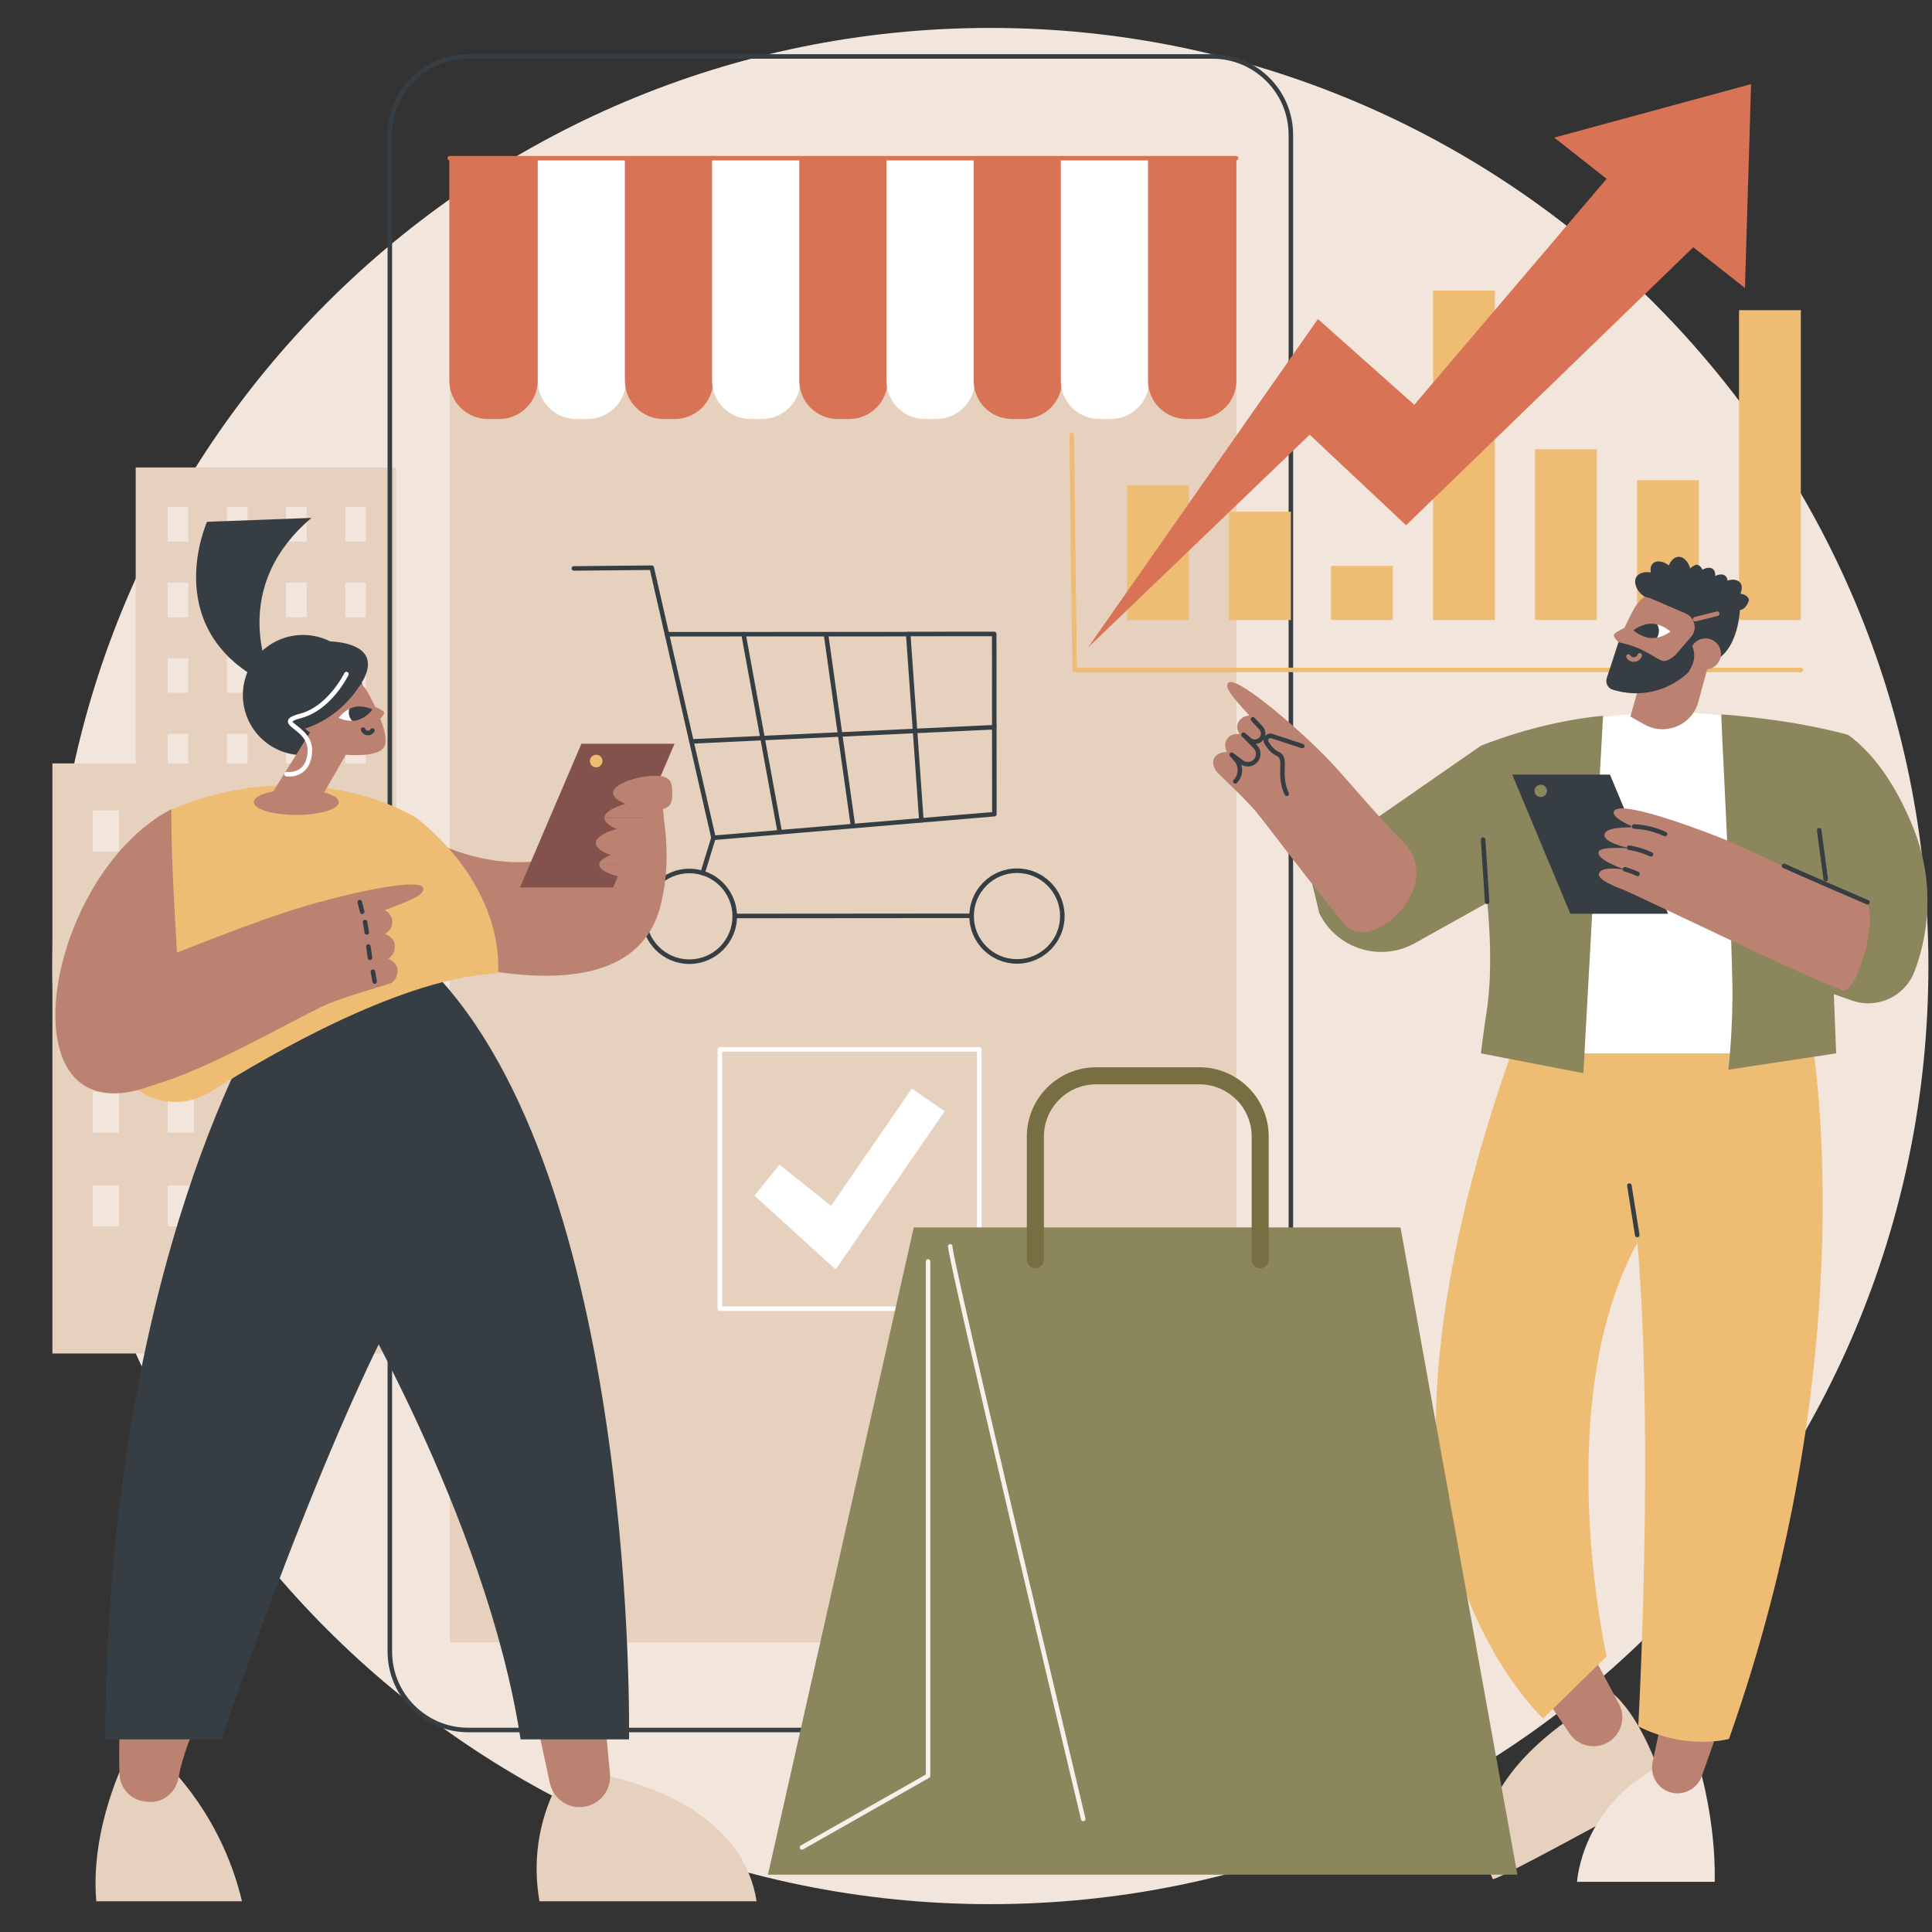 <svg xmlns="http://www.w3.org/2000/svg" xmlns:xlink="http://www.w3.org/1999/xlink" width="1080" zoomAndPan="magnify" viewBox="0 0 810 810" height="1080" preserveAspectRatio="xMidYMid meet" version="1.2"><rect x="0" y="0" width="810" height="810" fill="#333333" stroke="none"/><defs><clipPath id="6701c1255c"><path d="M 21 11.645 L 809 11.645 L 809 798.395 L 21 798.395 Z M 21 11.645 "/></clipPath><clipPath id="ebef6291cf"><path d="M 146.141 296 L 156.457 296 L 156.457 302.285 L 146.141 302.285 Z M 146.141 296 "/></clipPath><clipPath id="22f121ddcb"><path d="M 141.977 300.98 C 141.977 300.98 144.469 297.445 148.391 296.465 C 152.309 295.484 156.168 297.426 156.168 297.426 C 156.168 297.426 153.676 300.957 149.758 301.938 C 145.84 302.918 141.977 300.98 141.977 300.98 Z M 141.977 300.98 "/></clipPath><clipPath id="a5d5cf162b"><path d="M 684.707 261.449 L 695.883 261.449 L 695.883 267.898 L 684.707 267.898 Z M 684.707 261.449 "/></clipPath><clipPath id="4474961ba5"><path d="M 700.336 264.777 C 700.336 264.777 696.961 261.66 692.672 261.512 C 688.383 261.363 684.797 264.238 684.797 264.238 C 684.797 264.238 688.172 267.355 692.461 267.508 C 696.754 267.652 700.336 264.777 700.336 264.777 Z M 700.336 264.777 "/></clipPath></defs><g id="b0ebc43f65"><g clip-rule="nonzero" clip-path="url(#6701c1255c)"><path style=" stroke:none;fill-rule:nonzero;fill:#f2e6dc;fill-opacity:1;" d="M 808.496 405.02 C 808.496 622.238 632.414 798.328 415.207 798.328 C 198.004 798.328 21.922 622.238 21.922 405.02 C 21.922 187.801 198.004 11.707 415.207 11.707 C 632.414 11.707 808.496 187.801 808.496 405.02 "/></g><path style=" stroke:none;fill-rule:nonzero;fill:#e6d0be;fill-opacity:1;" d="M 56.895 445.238 L 166.047 445.238 L 166.047 195.992 L 56.895 195.992 L 56.895 445.238 "/><path style=" stroke:none;fill-rule:nonzero;fill:#f2e6dc;fill-opacity:1;" d="M 144.754 227.055 L 153.418 227.055 L 153.418 212.602 L 144.754 212.602 L 144.754 227.055 "/><path style=" stroke:none;fill-rule:nonzero;fill:#f2e6dc;fill-opacity:1;" d="M 119.926 227.055 L 128.594 227.055 L 128.594 212.602 L 119.926 212.602 L 119.926 227.055 "/><path style=" stroke:none;fill-rule:nonzero;fill:#f2e6dc;fill-opacity:1;" d="M 95.102 227.055 L 103.77 227.055 L 103.77 212.602 L 95.102 212.602 L 95.102 227.055 "/><path style=" stroke:none;fill-rule:nonzero;fill:#f2e6dc;fill-opacity:1;" d="M 70.277 227.055 L 78.941 227.055 L 78.941 212.602 L 70.277 212.602 L 70.277 227.055 "/><path style=" stroke:none;fill-rule:nonzero;fill:#f2e6dc;fill-opacity:1;" d="M 144.75 258.75 L 153.418 258.75 L 153.418 244.293 L 144.75 244.293 L 144.75 258.75 "/><path style=" stroke:none;fill-rule:nonzero;fill:#f2e6dc;fill-opacity:1;" d="M 119.926 258.75 L 128.594 258.75 L 128.594 244.293 L 119.926 244.293 L 119.926 258.75 "/><path style=" stroke:none;fill-rule:nonzero;fill:#f2e6dc;fill-opacity:1;" d="M 95.102 258.75 L 103.77 258.75 L 103.77 244.293 L 95.102 244.293 L 95.102 258.75 "/><path style=" stroke:none;fill-rule:nonzero;fill:#f2e6dc;fill-opacity:1;" d="M 70.277 258.75 L 78.941 258.75 L 78.941 244.293 L 70.277 244.293 L 70.277 258.75 "/><path style=" stroke:none;fill-rule:nonzero;fill:#f2e6dc;fill-opacity:1;" d="M 144.75 290.441 L 153.418 290.441 L 153.418 275.992 L 144.75 275.992 L 144.75 290.441 "/><path style=" stroke:none;fill-rule:nonzero;fill:#f2e6dc;fill-opacity:1;" d="M 119.926 290.441 L 128.594 290.441 L 128.594 275.992 L 119.926 275.992 L 119.926 290.441 "/><path style=" stroke:none;fill-rule:nonzero;fill:#f2e6dc;fill-opacity:1;" d="M 95.102 290.441 L 103.77 290.441 L 103.77 275.992 L 95.102 275.992 L 95.102 290.441 "/><path style=" stroke:none;fill-rule:nonzero;fill:#f2e6dc;fill-opacity:1;" d="M 70.277 290.441 L 78.941 290.441 L 78.941 275.992 L 70.277 275.992 L 70.277 290.441 "/><path style=" stroke:none;fill-rule:nonzero;fill:#f2e6dc;fill-opacity:1;" d="M 144.75 322.141 L 153.418 322.141 L 153.418 307.684 L 144.75 307.684 L 144.75 322.141 "/><path style=" stroke:none;fill-rule:nonzero;fill:#f2e6dc;fill-opacity:1;" d="M 119.926 322.141 L 128.594 322.141 L 128.594 307.684 L 119.926 307.684 L 119.926 322.141 "/><path style=" stroke:none;fill-rule:nonzero;fill:#f2e6dc;fill-opacity:1;" d="M 95.102 322.141 L 103.77 322.141 L 103.77 307.684 L 95.102 307.684 L 95.102 322.141 "/><path style=" stroke:none;fill-rule:nonzero;fill:#f2e6dc;fill-opacity:1;" d="M 70.277 322.141 L 78.941 322.141 L 78.941 307.684 L 70.277 307.684 L 70.277 322.141 "/><path style=" stroke:none;fill-rule:nonzero;fill:#f2e6dc;fill-opacity:1;" d="M 144.75 353.836 L 153.418 353.836 L 153.418 339.383 L 144.75 339.383 L 144.75 353.836 "/><path style=" stroke:none;fill-rule:nonzero;fill:#f2e6dc;fill-opacity:1;" d="M 119.926 353.836 L 128.594 353.836 L 128.594 339.383 L 119.926 339.383 L 119.926 353.836 "/><path style=" stroke:none;fill-rule:nonzero;fill:#f2e6dc;fill-opacity:1;" d="M 95.102 353.836 L 103.77 353.836 L 103.77 339.383 L 95.102 339.383 L 95.102 353.836 "/><path style=" stroke:none;fill-rule:nonzero;fill:#f2e6dc;fill-opacity:1;" d="M 70.277 353.836 L 78.941 353.836 L 78.941 339.383 L 70.277 339.383 L 70.277 353.836 "/><path style=" stroke:none;fill-rule:nonzero;fill:#f2e6dc;fill-opacity:1;" d="M 144.75 385.531 L 153.418 385.531 L 153.418 371.074 L 144.75 371.074 L 144.75 385.531 "/><path style=" stroke:none;fill-rule:nonzero;fill:#f2e6dc;fill-opacity:1;" d="M 119.926 385.531 L 128.594 385.531 L 128.594 371.074 L 119.926 371.074 L 119.926 385.531 "/><path style=" stroke:none;fill-rule:nonzero;fill:#f2e6dc;fill-opacity:1;" d="M 95.102 385.531 L 103.77 385.531 L 103.77 371.074 L 95.102 371.074 L 95.102 385.531 "/><path style=" stroke:none;fill-rule:nonzero;fill:#f2e6dc;fill-opacity:1;" d="M 70.277 385.531 L 78.941 385.531 L 78.941 371.074 L 70.277 371.074 L 70.277 385.531 "/><path style=" stroke:none;fill-rule:nonzero;fill:#f2e6dc;fill-opacity:1;" d="M 144.75 417.227 L 153.418 417.227 L 153.418 402.77 L 144.75 402.77 L 144.75 417.227 "/><path style=" stroke:none;fill-rule:nonzero;fill:#f2e6dc;fill-opacity:1;" d="M 119.926 417.227 L 128.594 417.227 L 128.594 402.77 L 119.926 402.77 L 119.926 417.227 "/><path style=" stroke:none;fill-rule:nonzero;fill:#f2e6dc;fill-opacity:1;" d="M 95.102 417.227 L 103.77 417.227 L 103.77 402.77 L 95.102 402.77 L 95.102 417.227 "/><path style=" stroke:none;fill-rule:nonzero;fill:#f2e6dc;fill-opacity:1;" d="M 70.277 417.227 L 78.941 417.227 L 78.941 402.77 L 70.277 402.77 L 70.277 417.227 "/><path style=" stroke:none;fill-rule:nonzero;fill:#e6d0be;fill-opacity:1;" d="M 21.965 567.461 L 160.102 567.461 L 160.102 320.066 L 21.965 320.066 L 21.965 567.461 "/><path style=" stroke:none;fill-rule:nonzero;fill:#f2e6dc;fill-opacity:1;" d="M 133.152 356.984 L 144.121 356.984 L 144.121 339.805 L 133.152 339.805 L 133.152 356.984 "/><path style=" stroke:none;fill-rule:nonzero;fill:#f2e6dc;fill-opacity:1;" d="M 101.734 356.984 L 112.703 356.984 L 112.703 339.805 L 101.734 339.805 L 101.734 356.984 "/><path style=" stroke:none;fill-rule:nonzero;fill:#f2e6dc;fill-opacity:1;" d="M 70.32 356.984 L 81.285 356.984 L 81.285 339.805 L 70.32 339.805 L 70.32 356.984 "/><path style=" stroke:none;fill-rule:nonzero;fill:#f2e6dc;fill-opacity:1;" d="M 38.902 356.984 L 49.871 356.984 L 49.871 339.805 L 38.902 339.805 L 38.902 356.984 "/><path style=" stroke:none;fill-rule:nonzero;fill:#f2e6dc;fill-opacity:1;" d="M 133.152 396.281 L 144.121 396.281 L 144.121 379.098 L 133.152 379.098 L 133.152 396.281 "/><path style=" stroke:none;fill-rule:nonzero;fill:#f2e6dc;fill-opacity:1;" d="M 101.734 396.281 L 112.703 396.281 L 112.703 379.098 L 101.734 379.098 L 101.734 396.281 "/><path style=" stroke:none;fill-rule:nonzero;fill:#f2e6dc;fill-opacity:1;" d="M 70.32 396.281 L 81.285 396.281 L 81.285 379.098 L 70.32 379.098 L 70.32 396.281 "/><path style=" stroke:none;fill-rule:nonzero;fill:#f2e6dc;fill-opacity:1;" d="M 38.902 396.281 L 49.871 396.281 L 49.871 379.098 L 38.902 379.098 L 38.902 396.281 "/><path style=" stroke:none;fill-rule:nonzero;fill:#f2e6dc;fill-opacity:1;" d="M 133.152 435.57 L 144.121 435.57 L 144.121 418.395 L 133.152 418.395 L 133.152 435.57 "/><path style=" stroke:none;fill-rule:nonzero;fill:#f2e6dc;fill-opacity:1;" d="M 101.734 435.57 L 112.703 435.57 L 112.703 418.395 L 101.734 418.395 L 101.734 435.57 "/><path style=" stroke:none;fill-rule:nonzero;fill:#f2e6dc;fill-opacity:1;" d="M 70.32 435.57 L 81.285 435.57 L 81.285 418.395 L 70.32 418.395 L 70.32 435.57 "/><path style=" stroke:none;fill-rule:nonzero;fill:#f2e6dc;fill-opacity:1;" d="M 38.902 435.57 L 49.871 435.57 L 49.871 418.395 L 38.902 418.395 L 38.902 435.57 "/><path style=" stroke:none;fill-rule:nonzero;fill:#f2e6dc;fill-opacity:1;" d="M 133.152 474.867 L 144.121 474.867 L 144.121 457.688 L 133.152 457.688 L 133.152 474.867 "/><path style=" stroke:none;fill-rule:nonzero;fill:#f2e6dc;fill-opacity:1;" d="M 101.734 474.867 L 112.703 474.867 L 112.703 457.688 L 101.734 457.688 L 101.734 474.867 "/><path style=" stroke:none;fill-rule:nonzero;fill:#f2e6dc;fill-opacity:1;" d="M 70.32 474.867 L 81.285 474.867 L 81.285 457.688 L 70.32 457.688 L 70.32 474.867 "/><path style=" stroke:none;fill-rule:nonzero;fill:#f2e6dc;fill-opacity:1;" d="M 38.902 474.867 L 49.871 474.867 L 49.871 457.688 L 38.902 457.688 L 38.902 474.867 "/><path style=" stroke:none;fill-rule:nonzero;fill:#f2e6dc;fill-opacity:1;" d="M 133.152 514.16 L 144.121 514.16 L 144.121 496.984 L 133.152 496.984 L 133.152 514.16 "/><path style=" stroke:none;fill-rule:nonzero;fill:#f2e6dc;fill-opacity:1;" d="M 101.734 514.16 L 112.703 514.16 L 112.703 496.984 L 101.734 496.984 L 101.734 514.16 "/><path style=" stroke:none;fill-rule:nonzero;fill:#f2e6dc;fill-opacity:1;" d="M 70.32 514.16 L 81.285 514.16 L 81.285 496.984 L 70.32 496.984 L 70.32 514.16 "/><path style=" stroke:none;fill-rule:nonzero;fill:#f2e6dc;fill-opacity:1;" d="M 38.902 514.16 L 49.871 514.16 L 49.871 496.984 L 38.902 496.984 L 38.902 514.16 "/><path style=" stroke:none;fill-rule:nonzero;fill:#e6d0be;fill-opacity:1;" d="M 518.363 688.57 L 188.555 688.57 L 188.555 66.332 L 518.363 66.332 L 518.363 688.57 "/><path style=" stroke:none;fill-rule:nonzero;fill:#363e44;fill-opacity:1;" d="M 196.309 24.617 C 178.707 24.617 164.391 38.938 164.391 56.531 L 164.391 692.449 C 164.391 710.047 178.707 724.367 196.309 724.367 L 508.336 724.367 C 525.93 724.367 540.25 710.047 540.25 692.449 L 540.25 56.531 C 540.25 38.938 525.93 24.617 508.336 24.617 Z M 508.336 726.262 L 196.309 726.262 C 177.664 726.262 162.496 711.094 162.496 692.449 L 162.496 56.531 C 162.496 37.895 177.664 22.723 196.309 22.723 L 508.336 22.723 C 526.977 22.723 542.145 37.895 542.145 56.531 L 542.145 692.449 C 542.145 711.094 526.977 726.262 508.336 726.262 "/><path style=" stroke:none;fill-rule:nonzero;fill:#ffffff;fill-opacity:1;" d="M 246.363 175.668 L 241.547 175.668 C 232.645 175.668 225.43 168.453 225.43 159.551 L 225.43 66.332 L 262.48 66.332 L 262.48 159.551 C 262.48 168.453 255.266 175.668 246.363 175.668 "/><path style=" stroke:none;fill-rule:nonzero;fill:#d87355;fill-opacity:1;" d="M 209.312 175.668 L 204.496 175.668 C 195.594 175.668 188.379 168.453 188.379 159.551 L 188.379 66.332 L 225.43 66.332 L 225.43 159.551 C 225.43 168.453 218.215 175.668 209.312 175.668 "/><path style=" stroke:none;fill-rule:nonzero;fill:#d87355;fill-opacity:1;" d="M 282.918 175.668 L 278.102 175.668 C 269.199 175.668 261.984 168.453 261.984 159.551 L 261.984 66.332 L 299.035 66.332 L 299.035 159.551 C 299.035 168.453 291.82 175.668 282.918 175.668 "/><path style=" stroke:none;fill-rule:nonzero;fill:#ffffff;fill-opacity:1;" d="M 319.473 175.668 L 314.656 175.668 C 305.754 175.668 298.539 168.453 298.539 159.551 L 298.539 66.332 L 335.59 66.332 L 335.59 159.551 C 335.59 168.453 328.375 175.668 319.473 175.668 "/><path style=" stroke:none;fill-rule:nonzero;fill:#d87355;fill-opacity:1;" d="M 356.027 175.668 L 351.211 175.668 C 342.309 175.668 335.094 168.453 335.094 159.551 L 335.094 66.332 L 372.141 66.332 L 372.141 159.551 C 372.141 168.453 364.93 175.668 356.027 175.668 "/><path style=" stroke:none;fill-rule:nonzero;fill:#ffffff;fill-opacity:1;" d="M 392.582 175.668 L 387.762 175.668 C 378.863 175.668 371.648 168.453 371.648 159.551 L 371.648 66.332 L 408.699 66.332 L 408.699 159.551 C 408.699 168.453 401.484 175.668 392.582 175.668 "/><path style=" stroke:none;fill-rule:nonzero;fill:#d87355;fill-opacity:1;" d="M 429.137 175.668 L 424.32 175.668 C 415.418 175.668 408.207 168.453 408.207 159.551 L 408.207 66.332 L 445.258 66.332 L 445.258 159.551 C 445.258 168.453 438.039 175.668 429.137 175.668 "/><path style=" stroke:none;fill-rule:nonzero;fill:#ffffff;fill-opacity:1;" d="M 465.695 175.668 L 460.875 175.668 C 451.977 175.668 444.758 168.453 444.758 159.551 L 444.758 66.332 L 481.805 66.332 L 481.805 159.551 C 481.805 168.453 474.59 175.668 465.695 175.668 "/><path style=" stroke:none;fill-rule:nonzero;fill:#d87355;fill-opacity:1;" d="M 502.242 175.668 L 497.43 175.668 C 488.523 175.668 481.312 168.453 481.312 159.551 L 481.312 66.332 L 518.363 66.332 L 518.363 159.551 C 518.363 168.453 511.148 175.668 502.242 175.668 "/><path style=" stroke:none;fill-rule:nonzero;fill:#d87355;fill-opacity:1;" d="M 518.25 67.273 L 188.559 67.273 C 188.035 67.273 187.609 66.848 187.609 66.324 C 187.609 65.805 188.035 65.379 188.559 65.379 L 518.25 65.379 C 518.773 65.379 519.203 65.805 519.203 66.324 C 519.203 66.848 518.773 67.273 518.25 67.273 "/><path style=" stroke:none;fill-rule:nonzero;fill:#ffffff;fill-opacity:1;" d="M 302.754 547.719 L 409.617 547.719 L 409.617 440.902 L 302.754 440.902 Z M 410.562 549.617 L 301.809 549.617 C 301.285 549.617 300.859 549.195 300.859 548.672 L 300.859 439.957 C 300.859 439.434 301.285 439.008 301.809 439.008 L 410.562 439.008 C 411.086 439.008 411.512 439.434 411.512 439.957 L 411.512 548.672 C 411.512 549.195 411.086 549.617 410.562 549.617 "/><path style=" stroke:none;fill-rule:nonzero;fill:#ffffff;fill-opacity:1;" d="M 350.352 532.23 L 316.301 501.273 L 326.82 488.309 L 348.41 505.559 L 382.289 456.391 L 396.066 465.875 L 350.352 532.23 "/><path style=" stroke:none;fill-rule:nonzero;fill:#363e44;fill-opacity:1;" d="M 299.133 352.199 C 298.691 352.199 298.309 351.902 298.207 351.465 L 272.492 238.965 L 240.594 239.266 L 240.586 239.266 C 240.066 239.266 239.641 238.844 239.637 238.328 C 239.633 237.805 240.051 237.375 240.574 237.371 L 273.234 237.059 L 273.246 237.059 C 273.688 237.059 274.07 237.367 274.168 237.793 L 299.871 350.238 L 415.945 340.473 L 415.887 266.73 L 380.785 266.758 L 380.777 266.758 C 380.254 266.758 379.832 266.332 379.832 265.809 C 379.832 265.289 380.25 264.863 380.777 264.863 L 416.832 264.832 C 417.355 264.832 417.777 265.258 417.777 265.781 L 417.84 341.344 C 417.84 341.836 417.465 342.246 416.973 342.289 L 299.211 352.195 L 299.133 352.199 "/><path style=" stroke:none;fill-rule:nonzero;fill:#363e44;fill-opacity:1;" d="M 386.285 344.871 C 385.789 344.871 385.375 344.488 385.34 343.988 L 379.895 266.812 L 279.621 266.844 C 279.094 266.844 278.672 266.418 278.672 265.895 C 278.672 265.375 279.094 264.949 279.617 264.949 L 380.777 264.918 C 381.273 264.918 381.688 265.301 381.723 265.801 L 387.23 343.855 C 387.27 344.379 386.875 344.832 386.355 344.871 L 386.285 344.871 "/><path style=" stroke:none;fill-rule:nonzero;fill:#363e44;fill-opacity:1;" d="M 289.02 366.109 L 289.008 366.109 C 279.043 366.117 270.945 374.23 270.953 384.191 C 270.961 394.152 279.066 402.246 289.023 402.246 L 289.035 402.246 C 299 402.238 307.098 394.125 307.09 384.164 C 307.082 374.203 298.977 366.109 289.02 366.109 Z M 289.023 404.141 C 283.695 404.141 278.688 402.07 274.918 398.305 C 271.141 394.539 269.062 389.527 269.059 384.191 C 269.047 373.184 277.996 364.223 289.004 364.215 L 289.02 364.215 C 300.023 364.215 308.973 373.156 308.988 384.164 C 308.996 395.172 300.043 404.133 289.035 404.141 L 289.023 404.141 "/><path style=" stroke:none;fill-rule:nonzero;fill:#363e44;fill-opacity:1;" d="M 426.371 365.996 L 426.359 365.996 C 421.531 366 416.996 367.883 413.582 371.301 C 410.176 374.715 408.297 379.254 408.301 384.082 C 408.305 388.906 410.188 393.441 413.605 396.852 C 417.02 400.262 421.547 402.133 426.371 402.133 L 426.383 402.133 C 431.211 402.129 435.75 400.246 439.156 396.836 C 442.566 393.418 444.445 388.879 444.441 384.051 C 444.438 379.223 442.555 374.688 439.137 371.281 C 435.723 367.871 431.195 365.996 426.371 365.996 Z M 426.371 404.031 C 421.043 404.031 416.039 401.957 412.27 398.195 C 408.492 394.426 406.41 389.414 406.406 384.082 C 406.402 378.75 408.477 373.734 412.242 369.961 C 416.012 366.188 421.023 364.105 426.352 364.102 L 426.371 364.102 C 431.695 364.102 436.707 366.172 440.477 369.938 C 444.25 373.703 446.332 378.715 446.336 384.051 C 446.344 395.059 437.395 404.02 426.391 404.031 L 426.371 404.031 "/><path style=" stroke:none;fill-rule:nonzero;fill:#363e44;fill-opacity:1;" d="M 308.035 384.98 C 307.516 384.98 307.09 384.555 307.09 384.031 C 307.086 383.508 307.512 383.082 308.035 383.082 L 407.203 383.004 C 407.73 383.004 408.156 383.426 408.156 383.949 C 408.156 384.473 407.73 384.898 407.203 384.898 L 308.035 384.98 "/><path style=" stroke:none;fill-rule:nonzero;fill:#363e44;fill-opacity:1;" d="M 294.586 366.938 C 294.492 366.938 294.402 366.926 294.309 366.895 C 293.809 366.742 293.527 366.211 293.68 365.711 L 298.223 350.98 C 298.379 350.477 298.906 350.195 299.41 350.352 C 299.91 350.504 300.188 351.035 300.035 351.531 L 295.492 366.27 C 295.367 366.676 294.992 366.938 294.586 366.938 "/><path style=" stroke:none;fill-rule:nonzero;fill:#363e44;fill-opacity:1;" d="M 357.621 347.281 C 357.156 347.281 356.746 346.941 356.684 346.465 L 345.422 266.449 C 345.348 265.93 345.711 265.449 346.23 265.379 C 346.742 265.305 347.227 265.664 347.301 266.188 L 358.559 346.203 C 358.633 346.723 358.27 347.199 357.754 347.273 C 357.707 347.281 357.664 347.281 357.621 347.281 "/><path style=" stroke:none;fill-rule:nonzero;fill:#363e44;fill-opacity:1;" d="M 326.922 349.867 C 326.477 349.867 326.074 349.547 325.988 349.086 L 310.797 266.035 C 310.707 265.52 311.047 265.027 311.562 264.934 C 312.082 264.84 312.566 265.18 312.664 265.695 L 327.855 348.746 C 327.949 349.262 327.609 349.758 327.094 349.848 C 327.035 349.859 326.98 349.867 326.922 349.867 "/><path style=" stroke:none;fill-rule:nonzero;fill:#363e44;fill-opacity:1;" d="M 289.891 311.789 C 289.387 311.789 288.969 311.395 288.945 310.887 C 288.922 310.367 289.324 309.918 289.848 309.898 L 416.816 303.949 C 417.336 303.941 417.781 304.328 417.809 304.852 C 417.832 305.371 417.426 305.816 416.906 305.84 L 289.938 311.789 L 289.891 311.789 "/><path style=" stroke:none;fill-rule:nonzero;fill:#e6d0be;fill-opacity:1;" d="M 234.539 746.391 C 231.859 751.254 228.84 757.961 226.918 766.328 C 223.949 779.273 224.973 790.301 226.18 797.129 C 256.523 797.129 286.863 797.129 317.207 797.129 C 316.578 793.07 315.535 789.453 314.277 786.262 C 302.25 755.77 263.77 746.559 255.035 744.672 C 248.203 745.242 241.371 745.82 234.539 746.391 "/><path style=" stroke:none;fill-rule:nonzero;fill:#bc8271;fill-opacity:1;" d="M 223.641 715.617 L 230.57 747.746 C 232.098 754.223 238.355 758.613 244.914 757.488 C 245.289 757.426 245.672 757.348 246.059 757.254 C 252.133 755.797 256.223 750.086 255.762 743.859 L 252.766 712.422 L 223.641 715.617 "/><path style=" stroke:none;fill-rule:nonzero;fill:#e6d0be;fill-opacity:1;" d="M 52.844 736.848 C 52.844 736.848 37.664 766.164 40.379 797.129 C 60.734 797.129 81.094 797.129 101.453 797.129 C 99.863 790.453 97.43 782.672 93.637 774.34 C 87.133 760.055 79.023 749.41 72.445 742.125 L 52.844 736.848 "/><path style=" stroke:none;fill-rule:nonzero;fill:#bc8271;fill-opacity:1;" d="M 50.117 743.922 C 49.684 733.223 49.738 713.477 54.609 697.59 L 90.117 708.074 C 90.117 708.074 78.465 725.793 74.781 745.578 C 73.668 751.562 68.352 755.891 62.281 755.438 C 61.488 755.379 60.656 755.281 59.797 755.125 C 54.352 754.141 50.34 749.449 50.117 743.922 "/><path style=" stroke:none;fill-rule:nonzero;fill:#363e44;fill-opacity:1;" d="M 111.668 424.07 C 111.668 424.07 44.953 528.266 44.121 729.238 L 92.84 729.238 C 92.84 729.238 151.266 555.574 189.738 512.27 L 175.508 415.34 L 111.668 424.07 "/><path style=" stroke:none;fill-rule:nonzero;fill:#363e44;fill-opacity:1;" d="M 142.301 533.902 C 142.301 533.902 203.977 635.559 218.266 729.238 L 263.719 729.238 C 263.719 729.238 267.668 502.766 184.77 410.844 L 144.414 418.848 L 142.301 533.902 "/><path style=" stroke:none;fill-rule:nonzero;fill:#ffffff;fill-opacity:1;" d="M 162.641 551.852 L 188.469 495.762 L 162.641 551.852 "/><path style=" stroke:none;fill-rule:nonzero;fill:#bc8271;fill-opacity:1;" d="M 169.941 346.258 C 169.941 346.258 221.461 383.27 264.543 341.934 L 273.695 323.359 C 273.695 323.359 284.262 352.168 276.797 380.242 C 269.328 408.316 238.637 413.988 196.539 405.406 L 169.941 346.258 "/><path style=" stroke:none;fill-rule:nonzero;fill:#efbc73;fill-opacity:1;" d="M 88.25 457.758 C 114.609 441.188 169.77 409.551 208.746 408.102 C 208.746 408.102 213.203 373.789 174.473 342.82 C 174.473 342.82 129.734 314.316 70.66 339.891 C 70.66 339.891 29.66 408.281 49.293 447.055 C 56.555 461.391 74.645 466.312 88.25 457.758 "/><path style=" stroke:none;fill-rule:nonzero;fill:#bc8271;fill-opacity:1;" d="M 71.824 339.234 C 71.824 358.426 72.754 374.746 74.375 402.469 C 76.238 434.312 77.09 449.809 65.285 454.52 C -0.008 480.594 17.375 367.961 71.824 339.234 "/><path style=" stroke:none;fill-rule:nonzero;fill:#bc8271;fill-opacity:1;" d="M 59.152 405.395 C 59.152 405.395 98.355 389.43 119.734 382.434 C 142.188 375.09 176.406 367.508 177.402 372.312 C 177.973 375.047 173.52 377.047 161.262 381.594 C 162.113 381.984 164.352 383.582 164.461 386.203 C 164.629 390.086 161.57 391.297 161.34 391.516 C 161.641 391.625 164.828 392.883 165.379 395.465 C 165.996 398.371 164.715 400.605 162.812 401.953 C 163.543 402.246 166.141 403.605 166.598 406.098 C 167.066 408.664 165.691 411.68 163.094 412.488 C 158.324 413.973 144.07 418.105 137.379 420.965 C 124.211 426.59 80.129 452.832 58.949 455.93 C 62.488 437.742 59.152 405.395 59.152 405.395 "/><path style=" stroke:none;fill-rule:nonzero;fill:#363e44;fill-opacity:1;" d="M 157.078 412.48 C 156.625 412.48 156.23 412.156 156.145 411.699 L 155.41 407.543 C 155.32 407.027 155.664 406.535 156.18 406.445 C 156.695 406.352 157.188 406.695 157.277 407.211 L 158.012 411.367 C 158.105 411.883 157.762 412.375 157.246 412.469 C 157.188 412.477 157.133 412.48 157.078 412.48 "/><path style=" stroke:none;fill-rule:nonzero;fill:#363e44;fill-opacity:1;" d="M 155.121 402.492 C 154.66 402.492 154.254 402.148 154.184 401.68 L 153.504 396.953 C 153.43 396.434 153.789 395.957 154.305 395.879 C 154.82 395.809 155.305 396.164 155.379 396.684 L 156.062 401.41 C 156.137 401.926 155.777 402.406 155.258 402.477 C 155.211 402.488 155.168 402.492 155.121 402.492 "/><path style=" stroke:none;fill-rule:nonzero;fill:#363e44;fill-opacity:1;" d="M 153.789 391.852 C 153.336 391.852 152.938 391.531 152.855 391.07 C 152.715 390.293 152.598 389.59 152.477 388.887 C 152.359 388.191 152.238 387.488 152.102 386.719 C 152.012 386.203 152.355 385.711 152.867 385.621 C 153.391 385.523 153.879 385.875 153.969 386.391 C 154.105 387.164 154.227 387.867 154.344 388.57 C 154.465 389.266 154.582 389.965 154.723 390.738 C 154.812 391.254 154.469 391.75 153.953 391.84 C 153.898 391.848 153.844 391.852 153.789 391.852 "/><path style=" stroke:none;fill-rule:nonzero;fill:#363e44;fill-opacity:1;" d="M 151.848 383.219 C 151.426 383.219 151.039 382.934 150.93 382.508 L 149.898 378.445 C 149.77 377.938 150.074 377.422 150.582 377.293 C 151.094 377.164 151.605 377.469 151.734 377.977 L 152.766 382.039 C 152.895 382.547 152.59 383.062 152.082 383.191 C 152.004 383.207 151.926 383.219 151.848 383.219 "/><path style=" stroke:none;fill-rule:nonzero;fill:#84524d;fill-opacity:1;" d="M 257.051 372.055 L 218.008 372.055 L 243.758 311.809 L 282.801 311.809 L 257.051 372.055 "/><path style=" stroke:none;fill-rule:nonzero;fill:#efbc73;fill-opacity:1;" d="M 252.59 319.078 C 252.59 320.535 251.41 321.719 249.953 321.719 C 248.496 321.719 247.312 320.535 247.312 319.078 C 247.312 317.621 248.496 316.441 249.953 316.441 C 251.41 316.441 252.59 317.621 252.59 319.078 "/><path style=" stroke:none;fill-rule:nonzero;fill:#bc8271;fill-opacity:1;" d="M 281.848 332.398 C 281.848 336.355 281.512 339.562 274.668 339.562 C 267.82 339.562 257.051 336.355 257.051 332.398 C 257.051 328.449 267.82 325.242 274.668 325.242 C 281.512 325.242 281.848 328.449 281.848 332.398 "/><path style=" stroke:none;fill-rule:nonzero;fill:#bc8271;fill-opacity:1;" d="M 253.414 342.922 C 253.414 338.969 264.184 335.762 271.031 335.762 C 277.879 335.762 278.211 338.969 278.211 342.922 L 253.414 342.922 "/><path style=" stroke:none;fill-rule:nonzero;fill:#bc8271;fill-opacity:1;" d="M 278.211 342.922 C 278.211 346.875 277.879 350.082 271.031 350.082 C 264.184 350.082 253.414 346.875 253.414 342.922 L 278.211 342.922 "/><path style=" stroke:none;fill-rule:nonzero;fill:#bc8271;fill-opacity:1;" d="M 249.777 353.441 C 249.777 349.484 260.547 346.285 267.395 346.285 C 274.242 346.285 274.574 349.484 274.574 353.441 L 249.777 353.441 "/><path style=" stroke:none;fill-rule:nonzero;fill:#bc8271;fill-opacity:1;" d="M 274.574 353.441 C 274.574 357.395 274.242 360.602 267.395 360.602 C 260.547 360.602 249.777 357.395 249.777 353.441 L 274.574 353.441 "/><path style=" stroke:none;fill-rule:nonzero;fill:#bc8271;fill-opacity:1;" d="M 251.23 362.492 C 251.23 359.352 259.789 356.801 265.23 356.801 C 270.676 356.801 270.938 359.352 270.938 362.492 L 251.23 362.492 "/><path style=" stroke:none;fill-rule:nonzero;fill:#bc8271;fill-opacity:1;" d="M 270.938 362.492 C 270.938 365.637 270.676 368.184 265.23 368.184 C 259.789 368.184 251.23 365.637 251.23 362.492 L 270.938 362.492 "/><path style=" stroke:none;fill-rule:nonzero;fill:#363e44;fill-opacity:1;" d="M 152.219 291.406 C 152.219 305.32 140.938 316.602 127.02 316.602 C 113.105 316.602 101.824 305.32 101.824 291.406 C 101.824 277.488 113.105 266.207 127.02 266.207 C 140.938 266.207 152.219 277.488 152.219 291.406 "/><path style=" stroke:none;fill-rule:nonzero;fill:#bc8271;fill-opacity:1;" d="M 144.426 303.965 C 141.238 302.203 135.773 297.496 134.012 300.688 L 113.344 333.746 C 111.582 336.934 122.152 335.82 125.344 337.586 C 128.531 339.348 132.543 338.191 134.305 335 L 147.008 312.93 C 148.77 309.738 147.613 305.73 144.426 303.965 "/><path style=" stroke:none;fill-rule:nonzero;fill:#bc8271;fill-opacity:1;" d="M 142.039 336.297 C 142.039 339.266 134.059 341.668 124.215 341.668 C 114.371 341.668 106.391 339.266 106.391 336.297 C 106.391 333.332 114.371 330.93 124.215 330.93 C 134.059 330.93 142.039 333.332 142.039 336.297 "/><path style=" stroke:none;fill-rule:nonzero;fill:#bc8271;fill-opacity:1;" d="M 161.109 313.062 C 158.25 318.414 141.484 316.109 141.484 316.109 L 126.867 304.711 C 123.059 297.066 126.16 287.785 133.801 283.977 C 141.441 280.168 150.723 283.273 154.531 290.914 C 154.531 290.914 164.023 307.605 161.109 313.062 "/><path style=" stroke:none;fill-rule:nonzero;fill:#bc8271;fill-opacity:1;" d="M 154.758 295.344 C 154.758 295.344 160.664 297.473 160.992 298.652 C 161.387 300.055 157.453 302.992 157.453 302.992 C 157.453 302.992 154.867 295.305 154.758 295.344 "/><path style=" stroke:none;fill-rule:nonzero;fill:#ffffff;fill-opacity:1;" d="M 141.977 300.98 C 141.977 300.98 143.672 298.574 146.465 297.184 C 147.059 296.891 148.309 302.199 147.609 302.211 C 144.539 302.262 141.977 300.98 141.977 300.98 "/><g clip-rule="nonzero" clip-path="url(#ebef6291cf)"><g clip-rule="nonzero" clip-path="url(#22f121ddcb)"><path style=" stroke:none;fill-rule:nonzero;fill:#363e44;fill-opacity:1;" d="M 146.523 297.004 C 147.449 294.234 150.441 292.742 153.207 293.672 C 155.977 294.594 157.469 297.59 156.543 300.355 C 155.617 303.121 152.621 304.617 149.855 303.691 C 147.09 302.766 145.594 299.77 146.523 297.004 "/></g></g><path style=" stroke:none;fill-rule:nonzero;fill:#363e44;fill-opacity:1;" d="M 154.258 308.27 C 154.141 308.27 154.023 308.266 153.91 308.25 C 152.738 308.117 151.727 307.312 151.324 306.199 C 151.148 305.707 151.406 305.164 151.898 304.988 C 152.391 304.812 152.934 305.066 153.109 305.562 C 153.266 306 153.664 306.316 154.121 306.367 C 154.598 306.426 155.062 306.188 155.309 305.77 C 155.578 305.324 156.16 305.172 156.609 305.445 C 157.059 305.711 157.207 306.293 156.938 306.742 C 156.371 307.695 155.344 308.27 154.258 308.27 "/><path style=" stroke:none;fill-rule:nonzero;fill:#363e44;fill-opacity:1;" d="M 115.848 307.52 C 115.848 307.52 137.57 308.48 151.309 286.754 C 165.043 265.031 127.352 266.309 111.695 273.656 C 101.672 278.363 115.848 307.52 115.848 307.52 "/><path style=" stroke:none;fill-rule:nonzero;fill:#ffffff;fill-opacity:1;" d="M 121.234 325.574 C 120.508 325.574 120.035 325.5 119.98 325.492 C 119.461 325.406 119.109 324.922 119.195 324.406 C 119.281 323.887 119.766 323.539 120.285 323.621 C 120.312 323.621 123.555 324.109 126.02 322.121 C 127.781 320.703 128.77 318.352 128.957 315.133 C 129.242 310.363 125.828 307.684 123.336 305.73 C 121.73 304.469 120.461 303.473 120.734 302.141 C 120.98 300.926 122.379 300.129 125.891 299.184 C 137.539 296.07 144.316 282.328 144.387 282.191 C 144.613 281.715 145.18 281.523 145.652 281.746 C 146.121 281.98 146.32 282.547 146.09 283.016 C 145.801 283.613 138.859 297.676 126.379 301.016 C 123.07 301.902 122.633 302.453 122.578 302.551 C 122.672 302.797 123.73 303.629 124.508 304.234 C 127.168 306.324 131.191 309.484 130.852 315.242 C 130.629 319.031 129.398 321.848 127.188 323.613 C 125.102 325.281 122.676 325.574 121.234 325.574 "/><path style=" stroke:none;fill-rule:nonzero;fill:#363e44;fill-opacity:1;" d="M 86.805 218.77 C 86.805 218.77 65.281 266.281 115.414 288.184 C 115.414 288.184 93.02 249.074 130.57 217.133 L 86.805 218.77 "/><path style=" stroke:none;fill-rule:nonzero;fill:#efbc73;fill-opacity:1;" d="M 755.008 281.805 L 450.527 281.805 C 450.012 281.805 449.59 281.391 449.586 280.867 L 448.379 182.316 C 448.367 181.789 448.785 181.363 449.316 181.352 C 449.812 181.352 450.266 181.77 450.273 182.289 L 451.465 279.906 L 755.008 279.906 C 755.531 279.906 755.957 280.332 755.957 280.855 C 755.957 281.379 755.531 281.805 755.008 281.805 "/><path style=" stroke:none;fill-rule:nonzero;fill:#efbc73;fill-opacity:1;" d="M 472.543 259.957 L 498.449 259.957 L 498.449 203.555 L 472.543 203.555 L 472.543 259.957 "/><path style=" stroke:none;fill-rule:nonzero;fill:#efbc73;fill-opacity:1;" d="M 515.301 259.957 L 541.211 259.957 L 541.211 214.539 L 515.301 214.539 L 515.301 259.957 "/><path style=" stroke:none;fill-rule:nonzero;fill:#efbc73;fill-opacity:1;" d="M 558.055 259.957 L 583.969 259.957 L 583.969 237.254 L 558.055 237.254 L 558.055 259.957 "/><path style=" stroke:none;fill-rule:nonzero;fill:#efbc73;fill-opacity:1;" d="M 600.82 121.809 L 600.82 259.957 L 626.734 259.957 L 626.734 121.809 L 600.82 121.809 "/><path style=" stroke:none;fill-rule:nonzero;fill:#efbc73;fill-opacity:1;" d="M 643.586 259.957 L 669.492 259.957 L 669.492 188.375 L 643.586 188.375 L 643.586 259.957 "/><path style=" stroke:none;fill-rule:nonzero;fill:#efbc73;fill-opacity:1;" d="M 686.344 259.957 L 712.254 259.957 L 712.254 201.328 L 686.344 201.328 L 686.344 259.957 "/><path style=" stroke:none;fill-rule:nonzero;fill:#efbc73;fill-opacity:1;" d="M 729.098 130.039 L 729.098 259.957 L 755.008 259.957 L 755.008 130.039 L 729.098 130.039 "/><path style=" stroke:none;fill-rule:nonzero;fill:#d87355;fill-opacity:1;" d="M 734.152 35.266 L 651.633 57.684 L 673.562 74.984 L 592.949 169.703 L 552.551 133.758 L 456.117 271.523 L 549.098 182.258 L 589.512 220.215 L 709.922 103.66 L 731.578 120.746 L 734.152 35.266 "/><path style=" stroke:none;fill-rule:nonzero;fill:#e6d0be;fill-opacity:1;" d="M 675.371 709.363 C 675.371 709.363 688 717.547 697.898 749.836 C 650.336 775.977 626.316 788.621 625.836 787.781 L 625.828 787.723 C 623.91 783.598 622.945 779.754 622.551 776.324 C 618.926 744.984 658.875 719.953 662.203 717.926 C 666.594 715.07 670.98 712.219 675.371 709.363 "/><path style=" stroke:none;fill-rule:nonzero;fill:#bc8271;fill-opacity:1;" d="M 663.824 686.375 L 678.746 714.34 C 681.918 720.285 679.613 727.68 673.629 730.77 C 668.188 733.578 661.504 731.875 658.078 726.805 L 644.465 706.695 L 663.824 686.375 "/><path style=" stroke:none;fill-rule:nonzero;fill:#efbc73;fill-opacity:1;" d="M 646.969 407.684 C 646.969 407.684 603.84 503.832 602.066 592.602 C 600.371 677.371 646.969 720.477 646.969 720.477 L 673.582 694.461 C 673.582 694.461 642.168 554.969 706.766 494.496 L 715.383 416.074 L 646.969 407.684 "/><path style=" stroke:none;fill-rule:nonzero;fill:#f2e6dc;fill-opacity:1;" d="M 712.195 739.789 C 712.195 739.789 719.41 763 718.91 788.953 C 718.91 788.953 672.387 788.953 661.188 788.953 C 661.195 788.926 663.004 756.5 697.188 739.789 L 712.195 739.789 "/><path style=" stroke:none;fill-rule:nonzero;fill:#bc8271;fill-opacity:1;" d="M 723.16 717.27 C 722.797 718.219 716.805 735.234 713.527 744.547 C 711.609 750.012 705.723 753.098 700.184 751.391 C 700.09 751.363 700.004 751.332 699.91 751.305 C 694.699 749.594 691.711 744.094 692.863 738.727 L 698.879 710.703 L 723.16 717.27 "/><path style=" stroke:none;fill-rule:nonzero;fill:#efbc73;fill-opacity:1;" d="M 724.887 729.051 C 724.887 729.051 707.168 734.047 686.852 723.77 C 686.852 723.77 697.199 538.883 678.578 468.227 L 685.023 419.695 L 759.098 432.188 C 759.098 432.188 783.617 562.977 724.887 729.051 "/><path style=" stroke:none;fill-rule:nonzero;fill:#363e44;fill-opacity:1;" d="M 686.426 518.746 C 685.965 518.746 685.566 518.414 685.488 517.945 L 682.191 497.215 C 682.109 496.699 682.461 496.215 682.98 496.133 C 683.496 496.051 683.977 496.402 684.062 496.918 L 687.363 517.652 C 687.445 518.168 687.09 518.652 686.574 518.734 C 686.523 518.742 686.469 518.746 686.426 518.746 "/><path style=" stroke:none;fill-rule:nonzero;fill:#ffffff;fill-opacity:1;" d="M 742.758 303.934 C 742.758 303.934 706.871 292.09 651.594 304.195 L 631.91 441.629 L 769.816 441.629 L 742.758 303.934 "/><path style=" stroke:none;fill-rule:nonzero;fill:#8b865c;fill-opacity:1;" d="M 721.711 299.5 C 721.32 299.465 725.297 367.359 726.285 411.273 C 726.719 430.574 724.633 448.473 724.633 448.473 L 769.812 441.629 C 769.812 441.629 769.434 431.789 769.301 428.512 C 769.191 425.578 768.848 416.785 768.848 416.785 L 774.906 308.137 C 774.906 308.137 754.965 302.082 721.711 299.5 "/><path style=" stroke:none;fill-rule:nonzero;fill:#8b865c;fill-opacity:1;" d="M 748.18 409.473 L 776.395 419.457 C 787.008 423.211 798.672 417.801 802.672 407.273 C 810 387.977 809.973 366.594 802.297 347.434 C 796.531 333.031 787.773 317.543 774.91 308.141 L 748.18 409.473 "/><path style=" stroke:none;fill-rule:nonzero;fill:#363e44;fill-opacity:1;" d="M 765.438 369.508 C 764.969 369.508 764.559 369.16 764.492 368.684 L 761.762 348.211 C 761.684 347.691 762.051 347.211 762.574 347.148 C 763.086 347.082 763.566 347.438 763.637 347.961 L 766.375 368.43 C 766.445 368.953 766.078 369.426 765.562 369.496 C 765.52 369.504 765.477 369.508 765.438 369.508 "/><path style=" stroke:none;fill-rule:nonzero;fill:#8b865c;fill-opacity:1;" d="M 672.094 300.09 L 663.84 449.934 L 620.844 441.625 C 620.844 441.625 622.484 429.078 623.215 424.547 C 626.461 404.449 623.551 378.473 623.551 378.473 L 620.844 312.68 C 620.844 312.68 644.766 302.598 672.094 300.09 "/><path style=" stroke:none;fill-rule:nonzero;fill:#8b865c;fill-opacity:1;" d="M 620.84 312.684 L 630.43 374.641 L 593.18 395.43 C 578.723 403.5 560.465 397.801 553.148 382.945 L 548.32 363.008 L 620.84 312.684 "/><path style=" stroke:none;fill-rule:nonzero;fill:#363e44;fill-opacity:1;" d="M 623.484 379.027 C 622.992 379.027 622.574 378.641 622.547 378.145 L 620.855 352.055 C 620.824 351.527 621.219 351.082 621.742 351.047 C 622.266 351.02 622.715 351.41 622.75 351.93 L 624.434 378.02 C 624.465 378.543 624.07 378.992 623.551 379.027 L 623.484 379.027 "/><path style=" stroke:none;fill-rule:nonzero;fill:#363e44;fill-opacity:1;" d="M 658.383 383.102 L 699.355 383.102 L 674.98 324.754 L 634.008 324.754 L 658.383 383.102 "/><path style=" stroke:none;fill-rule:nonzero;fill:#8b865c;fill-opacity:1;" d="M 648.574 331.574 C 648.574 333.012 647.406 334.18 645.965 334.18 C 644.527 334.18 643.359 333.012 643.359 331.574 C 643.359 330.133 644.527 328.965 645.965 328.965 C 647.406 328.965 648.574 330.133 648.574 331.574 "/><path style=" stroke:none;fill-rule:nonzero;fill:#bc8271;fill-opacity:1;" d="M 782.727 378.594 C 766.316 371.891 728.434 354.184 724.668 352.605 C 717.629 349.648 679.438 334.773 676.691 340.059 C 675.379 342.586 682.609 345.781 685.082 346.793 C 682.684 346.961 673.391 346.613 672.707 349.73 C 671.898 353.391 682.91 355.496 683.062 355.637 C 680.602 355.562 670.832 354.871 670.227 357.184 C 669.438 360.191 678.336 363.57 681.047 364.457 C 680.641 364.73 671.465 362.719 670.375 366.273 C 669.574 368.875 677.742 371.961 681.285 373.309 C 687.531 375.938 758.605 410.465 772.629 415.191 C 778.125 417.047 787.281 386.984 782.727 378.594 "/><path style=" stroke:none;fill-rule:nonzero;fill:#363e44;fill-opacity:1;" d="M 782.945 379.223 C 782.82 379.223 782.699 379.199 782.578 379.152 C 777.312 376.934 755.766 367.566 747.539 363.879 C 747.062 363.664 746.844 363.102 747.062 362.625 C 747.281 362.145 747.84 361.934 748.32 362.145 C 756.527 365.832 778.059 375.188 783.312 377.398 C 783.793 377.605 784.023 378.16 783.816 378.645 C 783.668 379.008 783.312 379.223 782.945 379.223 "/><path style=" stroke:none;fill-rule:nonzero;fill:#363e44;fill-opacity:1;" d="M 698.074 350.621 C 697.938 350.621 697.801 350.59 697.676 350.535 C 695.121 349.355 692.434 348.496 689.699 347.98 C 688.172 347.699 686.609 347.512 685.059 347.438 C 684.535 347.414 684.137 346.969 684.156 346.445 C 684.184 345.922 684.652 345.535 685.148 345.543 C 686.793 345.617 688.438 345.816 690.051 346.117 C 692.938 346.66 695.77 347.57 698.465 348.812 C 698.945 349.031 699.152 349.594 698.934 350.066 C 698.773 350.414 698.43 350.621 698.074 350.621 "/><path style=" stroke:none;fill-rule:nonzero;fill:#363e44;fill-opacity:1;" d="M 692.199 359.141 C 692.07 359.141 691.934 359.109 691.805 359.055 C 689.254 357.875 686.57 357.02 683.832 356.496 C 683.496 356.438 683.172 356.379 682.852 356.332 C 682.328 356.254 681.98 355.766 682.059 355.246 C 682.145 354.727 682.629 354.379 683.145 354.457 C 683.484 354.512 683.824 354.57 684.18 354.637 C 687.074 355.18 689.91 356.09 692.602 357.328 C 693.074 357.551 693.281 358.113 693.059 358.59 C 692.898 358.934 692.559 359.141 692.199 359.141 "/><path style=" stroke:none;fill-rule:nonzero;fill:#363e44;fill-opacity:1;" d="M 686.547 367.34 C 686.414 367.34 686.281 367.316 686.152 367.258 C 684.48 366.488 682.754 365.852 681 365.359 C 680.492 365.223 680.199 364.699 680.332 364.195 C 680.477 363.691 681.004 363.398 681.508 363.535 C 683.359 364.047 685.188 364.723 686.945 365.539 C 687.418 365.758 687.625 366.316 687.41 366.789 C 687.25 367.141 686.906 367.34 686.547 367.34 "/><path style=" stroke:none;fill-rule:nonzero;fill:#bc8271;fill-opacity:1;" d="M 588.254 352.934 C 575.867 340.438 562.996 324.543 555.922 317.383 C 541.336 302.613 517.648 282.934 514.941 286.281 C 513.402 288.188 516.078 291.543 523.824 300.023 C 523 299.988 520.492 300.488 519.352 302.492 C 517.66 305.461 519.684 307.48 519.777 307.746 C 519.5 307.711 516.32 307.477 514.859 309.273 C 513.203 311.297 513.488 313.492 514.434 315.312 C 513.746 315.25 510.773 315.449 509.453 317.246 C 507.734 319.578 508.992 322.523 510.699 324.203 C 513.828 327.281 522.582 335.469 526.664 340.395 C 531.742 346.52 549.266 370.152 563.766 387.559 C 574.574 400.543 606.672 371.504 588.254 352.934 "/><path style=" stroke:none;fill-rule:nonzero;fill:#363e44;fill-opacity:1;" d="M 539.473 333.781 C 539.121 333.781 538.777 333.578 538.621 333.238 C 536.562 328.906 536.672 324.926 536.75 322.023 C 536.832 319.02 536.805 317.551 535.34 316.945 C 533.484 316.172 531.742 314.457 530.164 311.844 C 529.551 310.828 529.633 309.562 530.375 308.625 C 531.129 307.684 532.348 307.32 533.488 307.688 L 546.309 311.883 C 546.809 312.047 547.078 312.578 546.914 313.078 C 546.75 313.578 546.219 313.848 545.719 313.684 L 532.898 309.492 C 532.316 309.301 531.957 309.684 531.863 309.809 C 531.766 309.93 531.48 310.352 531.789 310.867 C 533.133 313.09 534.613 314.59 536.066 315.195 C 538.801 316.324 538.727 318.988 538.645 322.074 C 538.566 324.938 538.473 328.5 540.332 332.426 C 540.555 332.898 540.352 333.461 539.879 333.688 C 539.75 333.75 539.613 333.781 539.473 333.781 "/><path style=" stroke:none;fill-rule:nonzero;fill:#363e44;fill-opacity:1;" d="M 517.891 328.57 C 517.648 328.57 517.406 328.48 517.223 328.297 C 516.852 327.93 516.848 327.328 517.219 326.957 C 519.348 324.801 519.445 321.332 517.441 319.055 L 515.664 317.027 C 515.344 316.668 515.352 316.117 515.68 315.762 C 516.008 315.402 516.551 315.352 516.945 315.645 L 521.191 318.797 C 522.5 319.762 524.309 319.66 525.496 318.551 C 526.164 317.922 526.539 317.074 526.562 316.16 C 526.578 315.246 526.234 314.383 525.594 313.727 L 520.648 308.703 C 520.293 308.348 520.281 307.77 520.621 307.398 C 520.961 307.027 521.535 306.988 521.926 307.305 L 524.559 309.469 C 525.605 310.324 527.168 310.184 528.047 309.152 C 528.871 308.188 528.836 306.754 527.969 305.824 L 524.59 302.215 C 524.23 301.832 524.254 301.23 524.637 300.875 C 525.016 300.52 525.617 300.535 525.973 300.918 L 529.352 304.527 C 530.883 306.168 530.938 308.68 529.484 310.383 C 528.699 311.309 527.598 311.824 526.465 311.91 L 526.945 312.395 C 527.945 313.418 528.484 314.766 528.453 316.199 C 528.43 317.629 527.836 318.953 526.789 319.93 C 525.043 321.574 522.422 321.809 520.422 320.559 C 521.25 323.207 520.617 326.207 518.562 328.285 C 518.379 328.477 518.133 328.57 517.891 328.57 "/><path style=" stroke:none;fill-rule:nonzero;fill:#bc8271;fill-opacity:1;" d="M 683.547 300.434 L 689.465 303.754 C 698.285 308.695 709.406 304.02 712.043 294.262 L 719.09 268.195 C 721.66 263.664 719.062 266.316 714.535 263.746 C 710.016 261.176 697.059 256.973 694.484 261.496 L 683.547 300.434 "/><path style=" stroke:none;fill-rule:nonzero;fill:#bc8271;fill-opacity:1;" d="M 676.797 283.648 C 680.375 290.102 700.656 284.762 700.656 284.762 L 718.27 272.789 C 722.746 263.418 718.785 252.191 709.422 247.711 C 700.055 243.238 688.836 247.207 684.352 256.578 C 684.352 256.578 673.148 277.074 676.797 283.648 "/><path style=" stroke:none;fill-rule:nonzero;fill:#bc8271;fill-opacity:1;" d="M 684.172 261.969 C 684.172 261.969 677.035 264.68 676.656 266.117 C 676.207 267.828 681.047 271.324 681.047 271.324 C 681.047 271.324 684.043 261.918 684.172 261.969 "/><path style=" stroke:none;fill-rule:nonzero;fill:#ffffff;fill-opacity:1;" d="M 700.336 264.777 C 700.336 264.777 698.043 262.66 694.836 261.832 C 694.148 261.656 694.023 267.457 694.754 267.316 C 697.961 266.684 700.336 264.777 700.336 264.777 "/><g clip-rule="nonzero" clip-path="url(#a5d5cf162b)"><g clip-rule="nonzero" clip-path="url(#4474961ba5)"><path style=" stroke:none;fill-rule:nonzero;fill:#363e44;fill-opacity:1;" d="M 694.734 261.656 C 693.152 258.984 689.715 258.102 687.039 259.676 C 684.371 261.254 683.477 264.699 685.059 267.371 C 686.633 270.039 690.082 270.93 692.746 269.352 C 695.418 267.77 696.309 264.324 694.734 261.656 "/></g></g><path style=" stroke:none;fill-rule:nonzero;fill:#363e44;fill-opacity:1;" d="M 729.488 255.316 C 729.488 255.316 729.004 277.113 713.742 278.516 L 711.586 274.363 L 702.547 274.52 L 709.391 266.508 C 711.633 263.254 710.344 258.758 706.715 257.199 L 690.875 250.371 L 695.016 242.109 C 708.402 240.422 720.156 243.957 729.488 255.316 "/><path style=" stroke:none;fill-rule:nonzero;fill:#363e44;fill-opacity:1;" d="M 713.102 245.059 C 714.676 246.262 716.922 245.961 718.125 244.391 C 719.328 242.816 719.664 239.742 718.09 238.539 C 716.527 237.336 713.645 238.457 712.441 240.031 C 711.238 241.602 711.531 243.855 713.102 245.059 "/><path style=" stroke:none;fill-rule:nonzero;fill:#363e44;fill-opacity:1;" d="M 710.238 244.879 C 712.195 245.168 714.016 243.812 714.305 241.852 C 714.594 239.898 713.391 237.047 711.434 236.762 C 711.234 236.73 711.031 236.773 710.844 236.859 C 705.277 239.312 706.859 244.383 710.238 244.879 "/><path style=" stroke:none;fill-rule:nonzero;fill:#363e44;fill-opacity:1;" d="M 704.074 244.555 C 706.758 244.477 708.867 242.238 708.793 239.559 C 708.715 236.875 706.438 233.359 703.754 233.441 C 701.074 233.516 699.004 237.156 699.082 239.844 C 699.156 242.523 701.395 244.637 704.074 244.555 "/><path style=" stroke:none;fill-rule:nonzero;fill:#363e44;fill-opacity:1;" d="M 718.113 247.746 C 719.648 249 721.902 248.777 723.16 247.242 C 724.41 245.711 724.84 242.648 723.316 241.398 C 721.781 240.141 718.867 241.168 717.613 242.699 C 716.359 244.234 716.582 246.492 718.113 247.746 "/><path style=" stroke:none;fill-rule:nonzero;fill:#363e44;fill-opacity:1;" d="M 699.645 243.543 C 701.43 241.957 701.59 239.223 700.004 237.438 C 698.414 235.652 694.859 234.559 693.07 236.145 C 691.285 237.73 691.953 241.398 693.539 243.184 C 695.125 244.973 697.855 245.129 699.645 243.543 "/><path style=" stroke:none;fill-rule:nonzero;fill:#363e44;fill-opacity:1;" d="M 721.68 250.797 C 723.273 252.68 726.086 252.922 727.977 251.332 C 729.863 249.746 731.094 246.094 729.5 244.207 C 727.914 242.324 724.109 242.914 722.227 244.5 C 720.336 246.094 720.094 248.91 721.68 250.797 "/><path style=" stroke:none;fill-rule:nonzero;fill:#363e44;fill-opacity:1;" d="M 725.473 253.215 C 726.27 256.445 731.32 257.508 733.188 251.887 C 733.246 251.703 733.27 251.496 733.223 251.309 C 732.762 249.441 729.902 248.539 728.035 249 C 726.16 249.457 725.016 251.348 725.473 253.215 "/><path style=" stroke:none;fill-rule:nonzero;fill:#363e44;fill-opacity:1;" d="M 696.438 248.008 C 697.898 245.492 697.039 242.262 694.52 240.805 C 692.004 239.344 687.457 239.441 686.004 241.961 C 684.539 244.48 686.719 248.469 689.234 249.93 C 691.754 251.387 694.98 250.527 696.438 248.008 "/><path style=" stroke:none;fill-rule:nonzero;fill:#bc8271;fill-opacity:1;" d="M 721.461 273.156 C 722.125 277.758 718.02 281.52 713.496 280.453 C 710.969 279.855 709.004 277.711 708.637 275.137 C 707.969 270.535 712.07 266.777 716.598 267.844 C 719.125 268.441 721.086 270.586 721.461 273.156 "/><path style=" stroke:none;fill-rule:nonzero;fill:#363e44;fill-opacity:1;" d="M 678.586 269.277 L 673.641 284.277 C 672.957 286.363 674.145 288.602 676.258 289.199 C 676.789 289.348 677.363 289.504 677.984 289.664 C 688.645 292.398 699.973 289.434 707.926 281.809 L 708.98 279.918 C 710.551 277.125 710.738 273.758 709.492 270.805 L 705.992 271.051 C 705.992 271.051 700.305 277.84 697.129 277.074 C 693.945 276.309 689.633 271.469 678.586 269.277 "/><path style=" stroke:none;fill-rule:nonzero;fill:#bc8271;fill-opacity:1;" d="M 684.969 277.477 C 683.738 277.477 682.578 276.836 681.914 275.766 C 681.645 275.324 681.777 274.738 682.223 274.465 C 682.668 274.191 683.254 274.328 683.531 274.773 C 683.879 275.34 684.531 275.656 685.188 275.57 C 685.82 275.484 686.359 275.035 686.566 274.43 C 686.734 273.934 687.277 273.668 687.77 273.836 C 688.262 274.008 688.531 274.543 688.359 275.043 C 687.922 276.324 686.773 277.273 685.434 277.449 C 685.277 277.469 685.125 277.477 684.969 277.477 "/><path style=" stroke:none;fill-rule:nonzero;fill:#bc8271;fill-opacity:1;" d="M 710.727 260.547 C 710.301 260.547 709.914 260.258 709.805 259.828 C 709.676 259.32 709.984 258.805 710.492 258.68 L 719.727 256.375 C 720.234 256.25 720.75 256.559 720.875 257.066 C 721.004 257.574 720.691 258.086 720.188 258.215 L 710.953 260.516 C 710.875 260.539 710.797 260.547 710.727 260.547 "/><path style=" stroke:none;fill-rule:nonzero;fill:#8b865c;fill-opacity:1;" d="M 321.973 785.953 L 636.164 785.953 L 587.16 514.59 L 383.105 514.59 L 321.973 785.953 "/><path style=" stroke:none;fill-rule:nonzero;fill:#f7f1eb;fill-opacity:1;" d="M 454.152 763.57 C 453.73 763.57 453.34 763.281 453.234 762.844 C 443.809 723.305 396.809 525.863 397.453 522.367 C 397.547 521.852 398.039 521.512 398.551 521.605 C 399.047 521.695 399.379 522.152 399.328 522.637 C 399.406 527.672 435.816 681.605 455.078 762.406 C 455.199 762.914 454.883 763.426 454.379 763.547 C 454.301 763.562 454.227 763.57 454.152 763.57 "/><path style=" stroke:none;fill-rule:nonzero;fill:#f7f1eb;fill-opacity:1;" d="M 336.254 775.473 C 335.922 775.473 335.605 775.301 335.43 774.996 C 335.172 774.543 335.332 773.961 335.785 773.703 L 388.145 743.984 L 388.145 528.871 C 388.145 528.352 388.574 527.926 389.098 527.926 C 389.617 527.926 390.043 528.352 390.043 528.871 L 390.043 744.535 C 390.043 744.879 389.863 745.191 389.559 745.359 L 336.723 775.355 C 336.574 775.434 336.414 775.473 336.254 775.473 "/><path style=" stroke:none;fill-rule:nonzero;fill:#776e42;fill-opacity:1;" d="M 434.082 531.73 C 436.055 531.73 437.652 530.129 437.652 528.156 L 437.652 476.504 C 437.652 464.43 447.477 454.605 459.547 454.605 L 502.871 454.605 C 514.945 454.605 524.77 464.43 524.77 476.504 L 524.77 528.156 C 524.77 530.129 526.371 531.73 528.336 531.73 C 530.309 531.73 531.91 530.129 531.91 528.156 L 531.91 476.504 C 531.91 460.492 518.883 447.461 502.871 447.461 L 459.547 447.461 C 443.539 447.461 430.512 460.492 430.512 476.504 L 430.512 528.156 C 430.512 530.129 432.109 531.73 434.082 531.73 "/></g></svg>